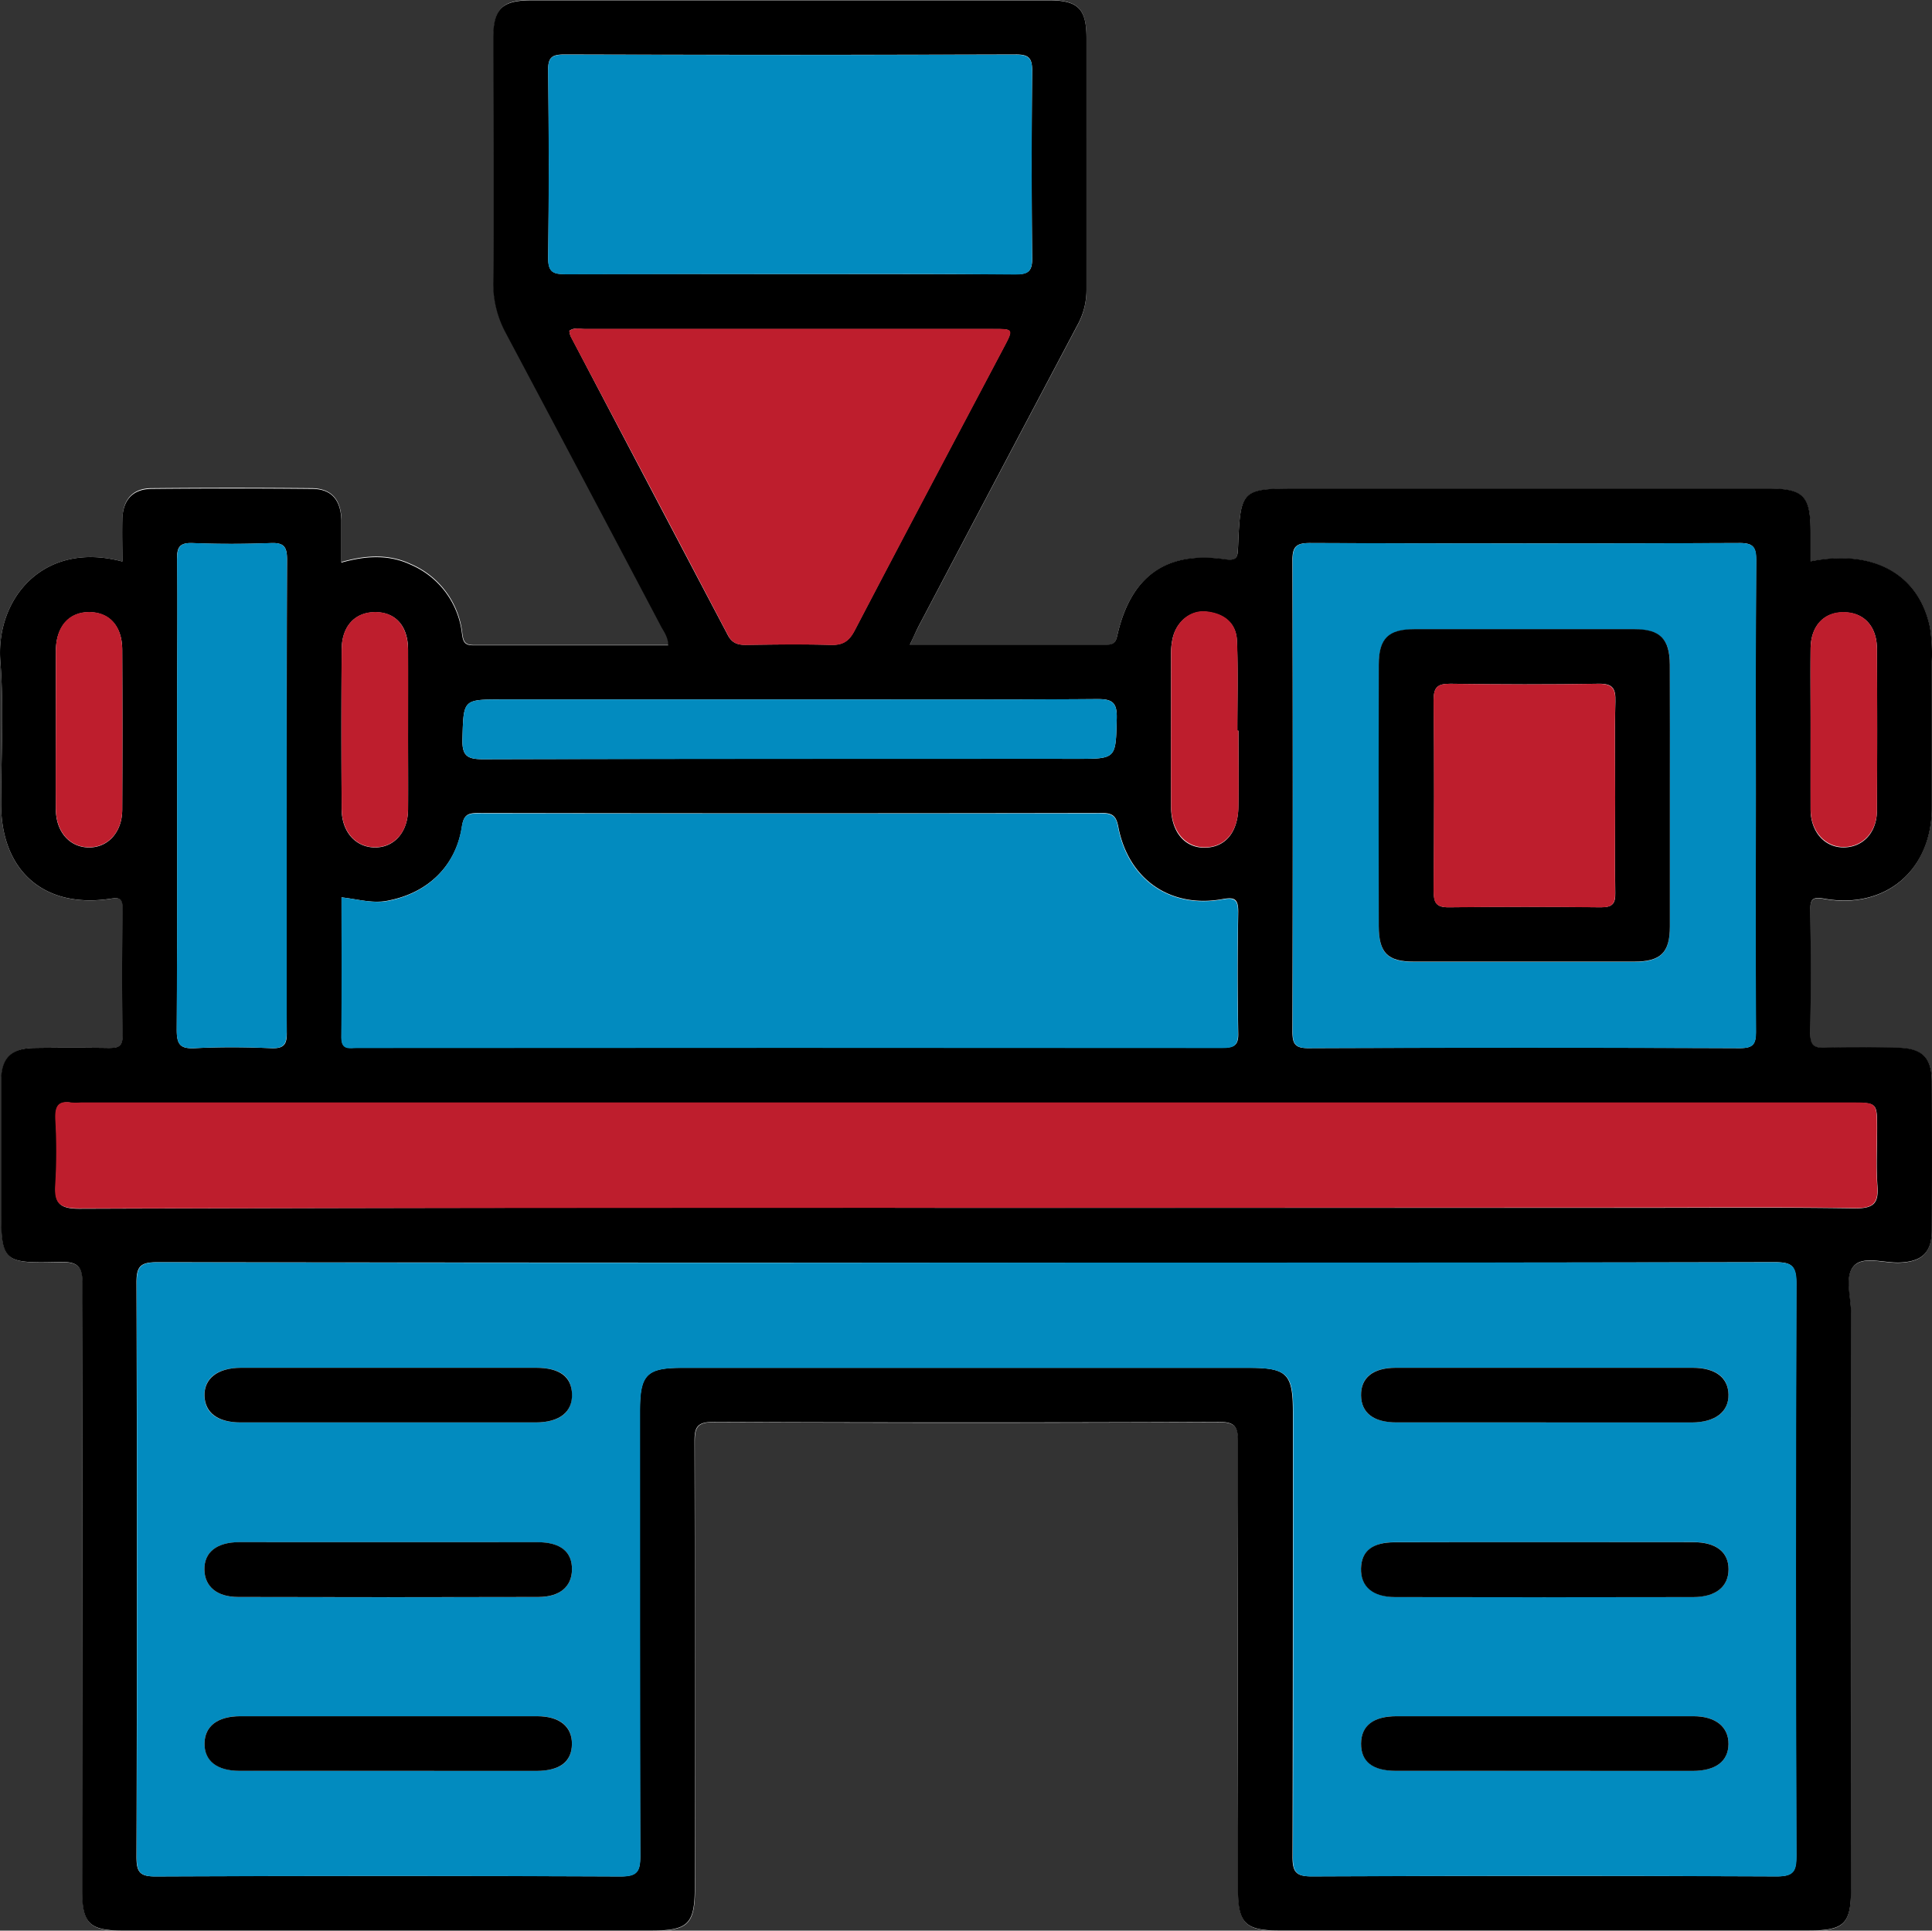 <?xml version="1.0" encoding="UTF-8"?>
<svg xmlns="http://www.w3.org/2000/svg" viewBox="0 0 369.86 369.64">
  <rect x="0" y="0" width="369.86" height="369.64" fill="#333333" stroke="none"/>
  <defs>
    <style>.cls-1{fill:#fdfdfd;}.cls-2{fill:#028bbf;}.cls-3{fill:#be1e2d;}</style>
  </defs>
  <g id="Layer_2" data-name="Layer 2">
    <g id="Layer_1-2" data-name="Layer 1">
      <path class="cls-1" d="M23.43,107.51C8.27,103.45-.87,114.68.07,126.63c.7,9.05.13,18.2.14,27.3,0,12.88,8.3,20.11,21,18.15,1.87-.29,2.32,0,2.3,1.92-.08,8.1-.11,16.21,0,24.31,0,2.2-1,2.37-2.7,2.34q-7.1-.12-14.21,0c-4.47.06-6.33,2-6.35,6.43,0,7.73,0,15.46,0,23.19,0,11.47,0,11.63,11.35,11.4,3.54-.08,4.25,1,4.24,4.35q-.18,58-.07,116c0,6.26,1.41,7.66,7.68,7.66H124.77c7,0,8.29-1.27,8.29-8.26q0-42.64-.05-85.3c0-2.68.37-3.83,3.55-3.82q48.44.21,96.89,0c3.08,0,3.6,1,3.59,3.77q-.14,42.84,0,85.67c0,6.53,1.4,7.93,7.86,7.93H346.23c6.81,0,8.1-1.26,8.1-8q0-55.18,0-110.36c0-3.07-1.37-7,.66-9,1.85-1.81,5.7-.42,8.67-.54,4.27-.17,6.12-1.91,6.14-6.22q.07-14.21,0-28.43c0-4.64-1.9-6.43-6.68-6.48-4.62,0-9.23-.11-13.84,0-2.1.06-2.77-.55-2.74-2.69q.18-11.79,0-23.57c0-2.15.4-2.68,2.65-2.27,11.74,2.09,20.56-5.43,20.61-17.44q0-14,0-28a33.3,33.3,0,0,0-.32-6.33c-2-10.29-10.79-15.23-22.89-12.82v-5.59c0-7-1.34-8.35-8.22-8.35H249c-11.47,0-11.5,0-12,11.3-.08,1.74-.14,2.59-2.45,2.25-11.23-1.63-18,3.14-20.6,14.29-.27,1.15-.4,2.07-2,2.06-12.42,0-24.84,0-37.78,0,.73-1.53,1.2-2.63,1.76-3.69Q191.09,91,206.27,62.29A13.91,13.91,0,0,0,208,55.53c-.06-16.08,0-32.17,0-48.26C208,1.6,206.33,0,200.57,0H101.81c-5.69,0-7.31,1.63-7.32,7.33,0,15.46.07,30.92,0,46.39a19.92,19.92,0,0,0,2.41,10q14.88,27.83,29.51,55.77c.61,1.17,1.58,2.23,1.57,4-12.48,0-24.91,0-37.33,0-1.71,0-1.94-.77-2.14-2.22A16.39,16.39,0,0,0,78.68,108c-4.24-2-8.67-1.72-13.31-.41,0-1.49,0-2.73,0-4s0-2.75,0-4.12c-.12-3.86-1.91-5.92-5.65-6q-15.33-.15-30.67,0c-3.57,0-5.46,2.08-5.6,5.67C23.35,102,23.43,104.72,23.43,107.51Z"></path>
      <path d="M23.43,107.51c0-2.79-.08-5.52,0-8.24.14-3.59,2-5.63,5.6-5.67q15.33-.15,30.67,0c3.74,0,5.53,2.09,5.65,6,0,1.37,0,2.74,0,4.12s0,2.47,0,4c4.64-1.31,9.07-1.6,13.31.41a16.39,16.39,0,0,1,9.78,13.2c.2,1.45.43,2.23,2.14,2.22,12.42,0,24.85,0,37.33,0,0-1.75-1-2.81-1.57-4q-14.7-27.92-29.51-55.77a19.92,19.92,0,0,1-2.41-10c.12-15.47,0-30.93,0-46.39,0-5.7,1.63-7.32,7.32-7.33h98.76C206.33,0,208,1.6,208,7.27c0,16.09,0,32.18,0,48.26a13.91,13.91,0,0,1-1.76,6.76Q191.06,91,175.94,119.74c-.56,1.06-1,2.16-1.76,3.69,12.94,0,25.36,0,37.78,0,1.6,0,1.73-.91,2-2.06,2.62-11.15,9.37-15.92,20.6-14.29,2.31.34,2.37-.51,2.45-2.25.48-11.3.51-11.3,12-11.3H338.4c6.88,0,8.22,1.36,8.22,8.35v5.59c12.1-2.41,20.86,2.53,22.89,12.82a33.3,33.3,0,0,1,.32,6.33q0,14,0,28c0,12-8.87,19.53-20.61,17.44-2.25-.41-2.69.12-2.65,2.27q.17,11.78,0,23.57c0,2.14.64,2.75,2.74,2.69,4.61-.15,9.22-.08,13.84,0,4.78.05,6.66,1.84,6.68,6.48q.06,14.22,0,28.43c0,4.31-1.87,6.05-6.14,6.22-3,.12-6.82-1.27-8.67.54-2,2-.65,5.92-.66,9q-.08,55.18,0,110.36c0,6.73-1.29,8-8.1,8H244.85c-6.46,0-7.86-1.4-7.86-7.93q0-42.84,0-85.67c0-2.77-.51-3.79-3.59-3.77q-48.45.18-96.89,0c-3.18,0-3.56,1.14-3.55,3.82q.12,42.65.05,85.3c0,7-1.29,8.26-8.29,8.26H23.4c-6.27,0-7.68-1.4-7.68-7.66q0-58,.07-116c0-3.32-.7-4.43-4.24-4.35C.21,241.89.2,241.73.2,230.26c0-7.73,0-15.46,0-23.19,0-4.48,1.88-6.37,6.35-6.43q7.11-.1,14.21,0c1.73,0,2.73-.14,2.7-2.34-.13-8.1-.1-16.21,0-24.31,0-1.87-.43-2.21-2.3-1.92C8.51,174,.22,166.81.21,153.93c0-9.1.56-18.25-.14-27.3C-.87,114.68,8.27,103.45,23.43,107.51ZM185.27,241.75q-77.61,0-155.23-.08c-3.1,0-3.92.75-3.91,3.88q.16,55,0,110c0,2.85.62,3.73,3.63,3.71q44.51-.18,89,0c3.25,0,3.82-1,3.8-3.95-.11-28.43-.07-56.86-.06-85.29,0-6.82,1.31-8.14,8-8.14H239c7.36,0,8.5,1.12,8.51,8.4,0,28.43,0,56.85-.07,85.28,0,2.92.74,3.7,3.68,3.69q44.52-.17,89,0c3.3,0,3.76-1.05,3.75-4q-.15-54.79,0-109.59c0-3.48-1.06-4-4.19-4Q262.52,241.82,185.27,241.75ZM185,231.26H311.85c14.47,0,28.94-.13,43.4.1,3.58,0,4.41-1.1,4.17-4.37-.26-3.6-.06-7.23-.06-10.85,0-5,0-5-4.86-5H15.55a11.65,11.65,0,0,1-1.87,0c-2.6-.41-3.13.86-3,3.19a105.83,105.83,0,0,1,0,12.34c-.27,3.63.62,4.77,4.57,4.76Q100.1,231.13,185,231.26ZM65.38,171.81c0,9.1.05,17.94,0,26.78,0,2.52,1.6,2,3,2q82.83,0,165.67,0c2.16,0,3.08-.38,3-2.83q-.22-11.58,0-23.18c0-2.46-.67-2.86-3-2.44-10,1.8-18-3.77-19.95-13.77-.36-1.89-.9-2.71-3-2.71q-59.84.11-119.67,0c-2,0-2.67.49-3,2.61-1.15,7.53-6.51,12.65-14,14.13C71.47,173.06,68.73,172.2,65.38,171.81Zm270.76-19.54c0-15-.05-29.93.05-44.89,0-2.46-.39-3.42-3.17-3.41q-41.14.16-82.3,0c-2.65,0-3.31.76-3.3,3.34q.12,45.08,0,90.15c0,2.29.41,3.23,3,3.22q41.34-.16,82.67,0c2.52,0,3.07-.78,3.05-3.15C336.09,182.44,336.14,167.36,336.14,152.27ZM151,52.47c14.47,0,28.93,0,43.39.05,2.36,0,3.24-.5,3.21-3.06q-.19-18,0-35.91c0-2.43-.64-3.13-3.12-3.12q-43.2.13-86.41,0c-2.37,0-3.16.52-3.13,3,.14,12,.16,23.94,0,35.91,0,2.82,1,3.16,3.43,3.14C122.55,52.42,136.76,52.47,151,52.47ZM109,63.34a4.27,4.27,0,0,0,.23,1Q124.26,93,139.32,121.57c.85,1.63,2,1.92,3.58,1.89,5.36-.07,10.73-.14,16.09,0,2.3.08,3.51-.67,4.6-2.74,9.45-18.11,19-36.14,28.56-54.21C194,63,194,63,190.06,63q-39.09,0-78.18,0C110.94,63,109.92,62.65,109,63.34ZM54.89,152.68c0-15.2,0-30.4.06-45.6,0-2.43-.64-3.19-3.1-3.1-5,.19-10,.21-14.94,0-2.54-.1-3.08.79-3,3.16.13,9,0,17.93,0,26.9,0,21.06.06,42.11-.07,63.16,0,2.81.68,3.63,3.49,3.49,4.85-.25,9.72-.22,14.57,0,2.55.11,3.06-.8,3-3.15C54.84,182.58,54.89,167.63,54.89,152.68Zm96.52-18.76H96.11c-7.53,0-7.36,0-7.58,7.58-.09,3.16.86,3.87,3.92,3.86q56.8-.15,113.59-.07c7.72,0,7.56,0,7.75-7.79.07-3-.85-3.67-3.72-3.65C190.51,134,171,133.92,151.41,133.92Zm85.68,6h-.22c0-5.72.16-11.46-.07-17.17-.13-3.52-2.58-5.29-5.92-5.62-3-.29-5.68,1.91-6.4,5.12a13.34,13.34,0,0,0-.3,3c0,9.72-.05,19.43,0,29.15,0,4.91,2.65,8,6.56,7.9s6.24-3,6.33-7.76S237.09,144.74,237.09,139.88Zm109.53-.51c0,5.23,0,10.46,0,15.69.05,4.28,2.79,7.24,6.46,7.15s6.21-2.93,6.24-7q.09-15.49,0-31c0-4.4-2.59-7.08-6.48-7-3.73,0-6.16,2.65-6.22,6.89C346.57,129.16,346.63,134.27,346.62,139.37Zm-335.93.19c0,5.1,0,10.21,0,15.31,0,4.34,2.63,7.3,6.29,7.35s6.4-2.9,6.42-7.2q.07-15.32,0-30.63c0-4.48-2.44-7.18-6.27-7.22s-6.41,2.73-6.44,7.45C10.66,129.6,10.69,134.58,10.69,139.56Zm67.43.1c0-5.1,0-10.21,0-15.31,0-4.54-2.4-7.18-6.28-7.18s-6.39,2.67-6.43,7.12q-.11,15.31,0,30.62c0,4.35,2.71,7.29,6.37,7.31s6.29-2.91,6.34-7.25C78.16,149.87,78.11,144.76,78.12,139.66Z"></path>
      <path class="cls-2" d="M185.27,241.75q77.23,0,154.48-.07c3.13,0,4.2.51,4.19,4q-.22,54.79,0,109.59c0,2.94-.45,4-3.75,4q-44.52-.22-89,0c-2.94,0-3.69-.77-3.68-3.69.11-28.43.07-56.85.07-85.28,0-7.28-1.15-8.4-8.51-8.4H130.54c-6.7,0-8,1.32-8,8.14,0,28.43,0,56.86.06,85.29,0,3-.55,4-3.8,3.95q-44.51-.21-89,0c-3,0-3.64-.86-3.63-3.71q.13-55,0-110c0-3.13.81-3.88,3.91-3.88Q107.65,241.84,185.27,241.75ZM74.52,295.27c-9.58,0-19.16,0-28.74,0-4.34,0-6.72,2-6.65,5.3.07,3.16,2.4,5.19,6.47,5.2q28.74.09,57.48,0c4.11,0,6.36-2,6.42-5.21.06-3.43-2.17-5.27-6.61-5.28C93.43,295.25,84,295.27,74.52,295.27Zm221.28,0c-9.58,0-19.16,0-28.75,0-4.25,0-6.4,1.73-6.5,5s2.19,5.48,6.51,5.49q28.54.09,57.11,0c4.32,0,6.74-2,6.74-5.31s-2.37-5.18-6.75-5.2C314.71,295.25,305.25,295.27,295.8,295.27ZM74.29,339.05c9.47,0,18.95,0,28.43,0,4.5,0,6.74-1.74,6.77-5.14s-2.34-5.32-6.67-5.33q-28.42,0-56.86,0c-4.3,0-6.78,1.95-6.81,5.22s2.37,5.23,6.7,5.24C55.33,339.07,64.81,339.05,74.29,339.05Zm221.35,0c9.48,0,19,0,28.44,0,4.39,0,6.79-1.86,6.82-5.14s-2.46-5.32-6.7-5.33q-28.44,0-56.87,0c-4.37,0-6.73,1.87-6.77,5.22s2.19,5.23,6.65,5.24C276.69,339.07,286.17,339.05,295.64,339.05ZM74.11,272.34q14.22,0,28.43,0c4.62,0,7-1.91,6.95-5.4s-2.37-5.06-6.87-5.06q-28.25,0-56.49,0c-4.55,0-7.08,2-7,5.36s2.55,5.1,6.9,5.1Q60.09,272.36,74.11,272.34Zm221.3,0q14.22,0,28.43,0c4.57,0,7.11-2,7.06-5.34s-2.5-5.13-6.85-5.13q-28.43,0-56.86,0c-4.39,0-6.68,1.88-6.63,5.29s2.39,5.16,6.8,5.17Q281.39,272.36,295.41,272.34Z"></path>
      <path class="cls-3" d="M185,231.26q-84.93,0-169.85.11c-3.95,0-4.84-1.13-4.57-4.76a105.83,105.83,0,0,0,0-12.34c-.09-2.33.44-3.6,3-3.19a11.65,11.65,0,0,0,1.87,0h339c4.86,0,4.86,0,4.86,5,0,3.62-.2,7.25.06,10.85.24,3.27-.59,4.42-4.17,4.37-14.46-.23-28.93-.1-43.4-.1Z"></path>
      <path class="cls-2" d="M65.38,171.81c3.35.39,6.09,1.25,9,.67,7.48-1.48,12.84-6.6,14-14.13.32-2.12,1-2.61,3-2.61q59.84.07,119.67,0c2.14,0,2.68.82,3,2.71,1.94,10,10,15.57,19.95,13.77,2.33-.42,3,0,3,2.44q-.21,11.6,0,23.18c.05,2.45-.87,2.83-3,2.83q-82.83-.07-165.67,0c-1.4,0-3,.5-3-2C65.43,189.75,65.38,180.91,65.38,171.81Z"></path>
      <path class="cls-2" d="M336.14,152.27c0,15.09-.05,30.17.05,45.26,0,2.37-.53,3.16-3.05,3.15q-41.34-.13-82.67,0c-2.63,0-3-.93-3-3.22q.09-45.08,0-90.15c0-2.58.65-3.35,3.3-3.34q41.14.15,82.3,0c2.78,0,3.19,1,3.17,3.41C336.09,122.34,336.14,137.31,336.14,152.27Zm-16.46.13c0-8.35,0-16.7,0-25.05,0-4.95-1.83-6.83-6.71-6.84q-21.12,0-42.25,0c-4.92,0-6.75,1.79-6.76,6.78q-.07,25,0,50.1c0,5.11,1.7,6.76,6.71,6.77q21.14,0,42.25,0c5,0,6.75-1.76,6.77-6.71C319.7,169.1,319.68,160.75,319.68,152.4Z"></path>
      <path class="cls-2" d="M151,52.47c-14.21,0-28.42,0-42.64.05-2.41,0-3.47-.32-3.43-3.14.17-12,.15-23.94,0-35.91,0-2.52.76-3,3.13-3q43.21.12,86.41,0c2.48,0,3.14.69,3.12,3.12q-.18,18,0,35.91c0,2.56-.85,3.07-3.21,3.06C179.9,52.42,165.44,52.47,151,52.47Z"></path>
      <path class="cls-3" d="M109,63.34c1-.69,2-.38,2.92-.38q39.09,0,78.18,0c3.93,0,4,0,2.09,3.59-9.53,18.07-19.11,36.1-28.56,54.21-1.09,2.07-2.3,2.82-4.6,2.74-5.36-.17-10.73-.1-16.09,0-1.62,0-2.73-.26-3.58-1.89q-15-28.63-30.13-57.19A4.27,4.27,0,0,1,109,63.34Z"></path>
      <path class="cls-2" d="M54.89,152.68c0,14.95,0,29.9,0,44.85,0,2.35-.49,3.26-3,3.15-4.85-.21-9.72-.24-14.57,0-2.81.14-3.5-.68-3.49-3.49.13-21,.07-42.1.07-63.16,0-9,.08-17.94,0-26.9,0-2.37.51-3.26,3-3.16,5,.21,10,.19,14.94,0,2.46-.09,3.11.67,3.1,3.1C54.84,122.28,54.89,137.48,54.89,152.68Z"></path>
      <path class="cls-2" d="M151.41,133.92c19.55,0,39.1.06,58.66-.07,2.87,0,3.79.65,3.72,3.65-.19,7.79,0,7.79-7.75,7.79q-56.79,0-113.59.07c-3.06,0-4-.7-3.92-3.86.22-7.58,0-7.58,7.58-7.58Z"></path>
      <path class="cls-3" d="M237.09,139.88c0,4.86.08,9.72,0,14.58s-2.55,7.68-6.33,7.76-6.54-3-6.56-7.9c-.05-9.72,0-19.43,0-29.15a13.34,13.34,0,0,1,.3-3c.72-3.21,3.36-5.41,6.4-5.12,3.34.33,5.79,2.1,5.92,5.62.23,5.71.07,11.45.07,17.17Z"></path>
      <path class="cls-3" d="M346.62,139.37c0-5.1-.05-10.21,0-15.31.06-4.24,2.49-6.84,6.22-6.89,3.89,0,6.46,2.63,6.48,7q.09,15.49,0,31c0,4.08-2.69,6.93-6.24,7s-6.41-2.87-6.46-7.15C346.58,149.83,346.62,144.6,346.62,139.37Z"></path>
      <path class="cls-3" d="M10.69,139.56c0-5,0-10,0-14.94,0-4.72,2.47-7.49,6.44-7.45s6.25,2.74,6.27,7.22q.07,15.31,0,30.63c0,4.3-2.75,7.24-6.42,7.2s-6.25-3-6.29-7.35C10.65,149.77,10.69,144.66,10.69,139.56Z"></path>
      <path class="cls-3" d="M78.12,139.66c0,5.1,0,10.21,0,15.31,0,4.34-2.66,7.26-6.34,7.25s-6.34-3-6.37-7.31q-.09-15.3,0-30.62c0-4.45,2.57-7.12,6.43-7.12s6.23,2.64,6.28,7.18C78.16,129.45,78.12,134.56,78.12,139.66Z"></path>
      <path d="M74.52,295.27c9.46,0,18.91,0,28.37,0,4.44,0,6.67,1.85,6.61,5.28-.06,3.23-2.31,5.2-6.42,5.21q-28.74.08-57.48,0c-4.07,0-6.4-2-6.47-5.2-.07-3.33,2.31-5.28,6.65-5.3C55.36,295.25,64.94,295.27,74.52,295.27Z"></path>
      <path d="M295.8,295.27c9.45,0,18.91,0,28.36,0,4.38,0,6.76,1.9,6.75,5.2s-2.42,5.3-6.74,5.31q-28.56.06-57.11,0c-4.32,0-6.61-2.08-6.51-5.49s2.25-5,6.5-5C276.64,295.25,286.22,295.27,295.8,295.27Z"></path>
      <path d="M74.29,339.05c-9.48,0-19,0-28.44,0-4.33,0-6.74-1.93-6.7-5.24s2.51-5.21,6.81-5.22q28.42,0,56.86,0c4.33,0,6.7,2,6.67,5.33s-2.27,5.13-6.77,5.14C93.24,339.07,83.76,339.05,74.29,339.05Z"></path>
      <path d="M295.64,339.05c-9.47,0-18.95,0-28.43,0-4.46,0-6.69-1.8-6.65-5.24s2.4-5.21,6.77-5.22q28.44,0,56.87,0c4.24,0,6.73,2.05,6.7,5.33s-2.43,5.13-6.82,5.14C314.6,339.07,305.12,339.05,295.64,339.05Z"></path>
      <path d="M74.11,272.34q-14,0-28.06,0c-4.35,0-6.81-1.85-6.9-5.1s2.43-5.36,7-5.36q28.24,0,56.49,0c4.5,0,6.78,1.71,6.87,5.06s-2.33,5.4-6.95,5.4Q88.32,272.36,74.11,272.34Z"></path>
      <path d="M295.41,272.34q-14,0-28.05,0c-4.41,0-6.75-1.82-6.8-5.17s2.24-5.29,6.63-5.29q28.43,0,56.86,0c4.35,0,6.79,1.87,6.85,5.13s-2.49,5.33-7.06,5.34Q309.64,272.36,295.41,272.34Z"></path>
      <path d="M319.68,152.4c0,8.35,0,16.7,0,25,0,5-1.78,6.7-6.77,6.71q-21.12,0-42.25,0c-5,0-6.69-1.66-6.71-6.77q-.06-25,0-50.1c0-5,1.84-6.77,6.76-6.78q21.14,0,42.25,0c4.88,0,6.69,1.89,6.71,6.84C319.7,135.7,319.68,144.05,319.68,152.4Zm-10.48.25c0-6.1-.11-12.21.05-18.3.07-2.47-.43-3.49-3.2-3.44-9.47.17-18.94.14-28.4,0-2.41,0-3.21.63-3.18,3.13.12,12.2.09,24.41,0,36.61,0,2.17.49,3.09,2.88,3.06q14.56-.18,29.14,0c2.13,0,2.79-.64,2.74-2.76C309.12,164.86,309.2,158.76,309.2,152.65Z"></path>
      <path class="cls-3" d="M309.2,152.65c0,6.11-.08,12.21,0,18.31.05,2.12-.61,2.78-2.74,2.76q-14.56-.15-29.14,0c-2.39,0-2.89-.89-2.88-3.06.08-12.2.11-24.41,0-36.61,0-2.5.77-3.16,3.18-3.13,9.46.12,18.93.15,28.4,0,2.77,0,3.27,1,3.2,3.44C309.09,140.44,309.2,146.55,309.2,152.65Z"></path>
    </g>
  </g>
</svg>
